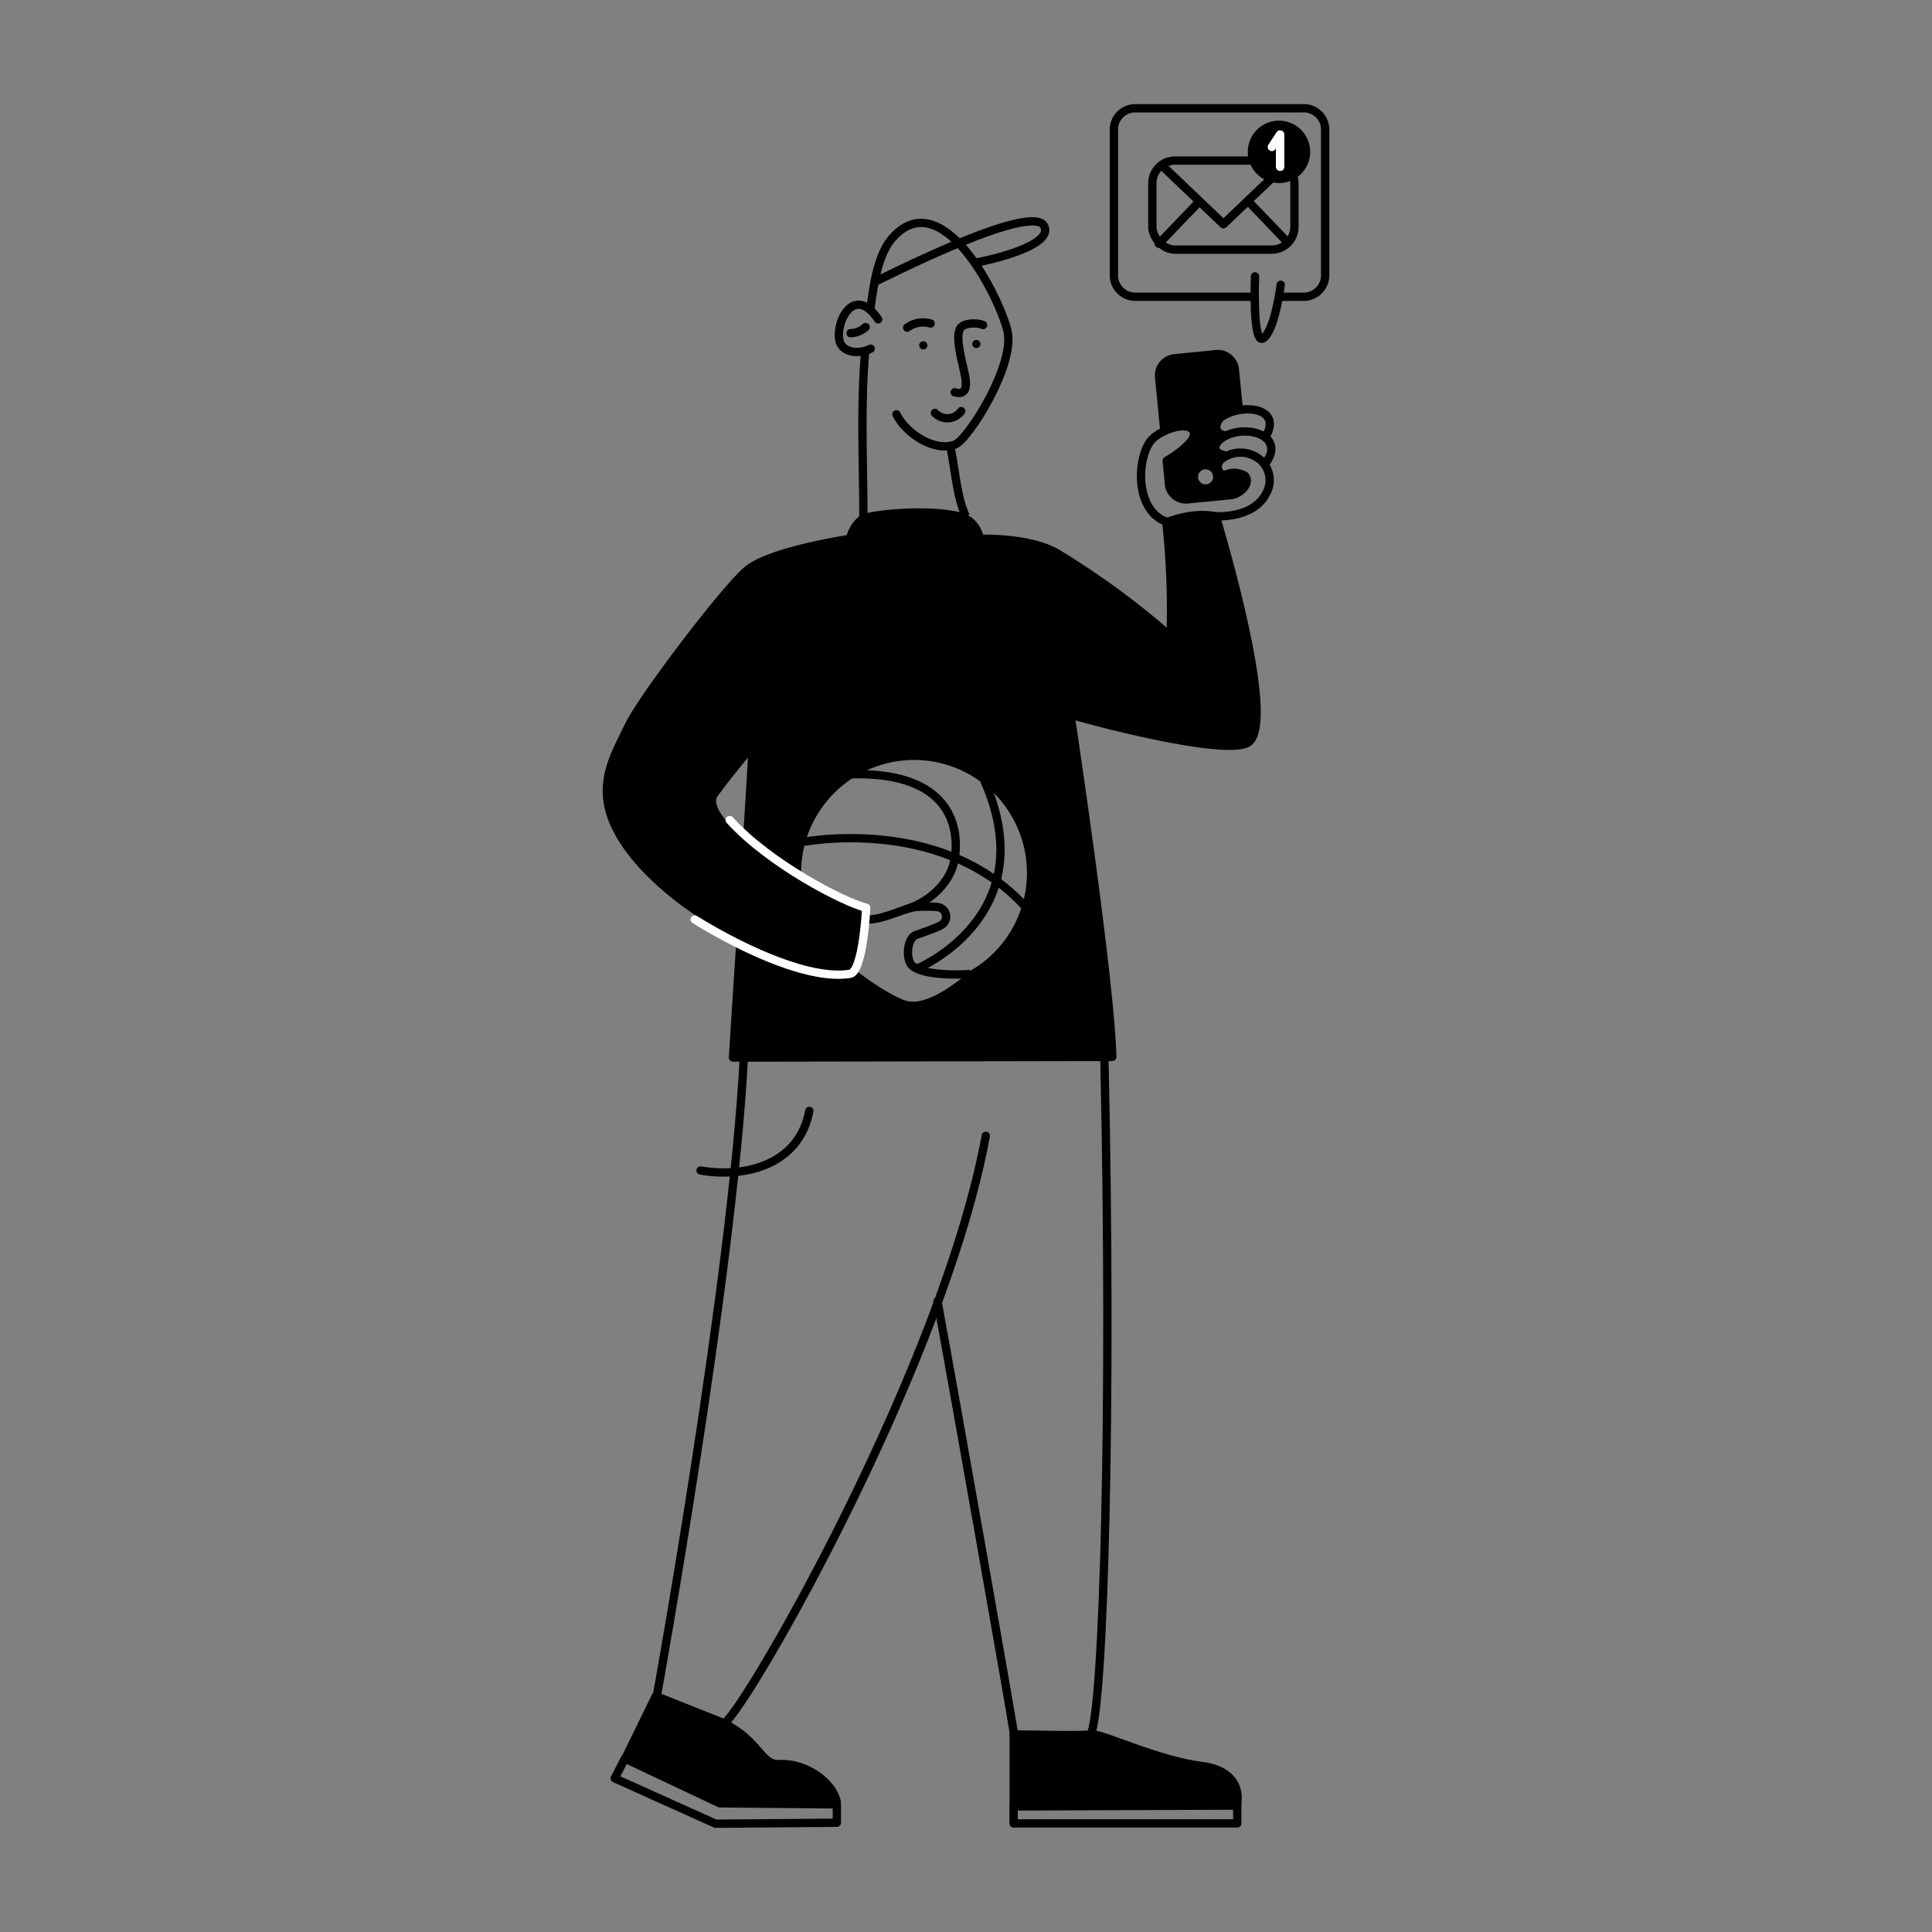<svg xmlns="http://www.w3.org/2000/svg" id="Layer_1" data-name="Layer 1" viewBox="0 0 200 200"><rect x="0" y="0" width="200" height="200" fill="#808080" stroke="none"/><defs><style>.cls-1,.cls-2,.cls-3,.cls-4,.cls-5{fill:none;stroke-width:0.86px;}.cls-1,.cls-2,.cls-3,.cls-4{stroke:#000;}.cls-1,.cls-3,.cls-5{stroke-linecap:round;}.cls-1,.cls-4,.cls-5{stroke-linejoin:round;}.cls-2,.cls-3{stroke-miterlimit:10;}.cls-5{stroke:#fff;}.cls-6{fill:#fff;}</style></defs><path d="M87.64,100.13c.61.8,4.74,3.68,6.32,4,2.33.39,5.2-1.92,6.91-3.32l0,0a12.11,12.11,0,1,0-18-13.53,12.25,12.25,0,0,0-.42,3.17,9.1,9.1,0,0,0,0,.91,28.73,28.73,0,0,0,6.41,3.23s0,.23,0,.6C88.8,96.5,88.54,99.85,87.64,100.13ZM76.74,97c-6.85-3.46-13.56-9.28-13.9-14.65-.18-2.75,1.11-4.9,2.29-7.35C66.63,72,75.27,60.69,77.39,59,79.78,57,88,55.78,88,55.78a3.48,3.48,0,0,1,1.3-2.06l.15-.07a24.69,24.69,0,0,1,10.11-.13.64.64,0,0,1,.18.06,2.85,2.85,0,0,1,1.67,2.2s4.93-.2,7.89,1.42A77.73,77.73,0,0,1,121.18,66a86,86,0,0,0-.44-11.9,9.91,9.91,0,0,1,5-.62l.18,0,0,.14c1.8,6.15,5.79,20.8,3.44,23.13-1.8,1.8-17-2.26-18.55-2.79,1.79,11.94,4.22,29.66,4.33,35.45h-.81L77,109.47H75.88c.09-1.63.42-6.64.79-12.3Zm1.09-19.72a59.72,59.72,0,0,0-3.92,4.92c-.74,1.25.91,3.29,3.39,5.35.28-4.42.52-8.28.6-10.2Z"></path><rect class="cls-1" x="119.29" y="16.62" width="14.71" height="9.22" rx="2.35"></rect><polyline class="cls-1" points="120.39 17.22 126.65 23.2 133.23 16.93"></polyline><polyline class="cls-1" points="120.37 17.23 126.65 23.2 133.23 16.93"></polyline><line class="cls-1" x1="119.96" y1="25.23" x2="124.14" y2="20.88"></line><line class="cls-1" x1="133.24" y1="25.03" x2="129.26" y2="20.88"></line><path class="cls-1" d="M129.8,30.72H117.65a2.23,2.23,0,0,1-2.34-2.09V13.3a2.22,2.22,0,0,1,2.34-2.09h17.19a2.22,2.22,0,0,1,2.34,2.09V28.63a2.23,2.23,0,0,1-2.34,2.09h-2.33"></path><path class="cls-1" d="M132.58,29.48S132,34.1,130.81,35s-.89-6.39-.89-6.39"></path><path d="M124.45,182.82c2.08.25,4,1.4,3.6,4H104.94v-7.57c0,.1,0,.18,0,.25s7.26.15,7.89,0l.29,0C114.51,179.65,120.09,182.31,124.45,182.82Z"></path><path d="M86.62,186.56v.23l-12.11-.11-9.82-4.63,3.16-6.47.12,0,6.8,2.7.17.08c3.61,1.84,3.79,4.3,5.64,4.21C83.78,182.47,86.36,184.85,86.62,186.56Z"></path><path d="M128.88,49.22a2.23,2.23,0,0,0-1.92-.16c-.71.3-1.27-.85-.6-1.5a2.66,2.66,0,0,1,.44-.33v-.09c-1.59-.38-.9-1.35-.39-1.73a3.65,3.65,0,0,1,.54-.32h0c-1.54-.19-1-1.57-.44-1.93a4.9,4.9,0,0,1,1.72-.69l-.41-4.13a1.78,1.78,0,0,0-1.86-1.7l-4.48.45a1.78,1.78,0,0,0-1.5,2l.57,5.48,0,.07c1.23-.59,2.74-.81,3,.06.42,1.15-2.79,3-2.79,3L121,50a1.78,1.78,0,0,0,1.87,1.69l4.47-.44C128.31,51.16,129.55,50,128.88,49.22Zm-4.08.92a.78.78,0,1,1,.78-.78A.78.78,0,0,1,124.8,50.14Z"></path><path class="cls-1" d="M121.18,66a85,85,0,0,0-.45-12"></path><path class="cls-2" d="M126,53.5c-2.47-.69-5.7.73-5.7.73"></path><path class="cls-2" d="M100.87,100.76c-1.71,1.4-4.58,3.71-6.91,3.32-1.68-.29-6.26-3.54-6.39-4.08"></path><path class="cls-1" d="M76.67,97.18c-.37,5.66-.7,10.67-.79,12.3l39.26-.07c-.14-7.26-3.93-33.33-5.52-43.17"></path><path class="cls-1" d="M77.9,77.39c-.08,1.92-.32,5.79-.6,10.2"></path><path class="cls-3" d="M75,178.4c2.63-2.14,22.69-37.13,27.05-60.82"></path><path class="cls-3" d="M77,109.56c-1.2,22.86-9,66-9,66"></path><path class="cls-3" d="M97.05,134.71c1.88,10.21,7.4,41.49,7.93,44.83,0,0,7.84.16,7.94,0,1.32-2.88,2.22-33.43,1.41-69.77"></path><path class="cls-2" d="M120.53,44.58,120,39.1a1.78,1.78,0,0,1,1.5-2l4.48-.45a1.79,1.79,0,0,1,1.86,1.7l.42,4.22"></path><path class="cls-2" d="M131.05,47.9c2.13-2.9-2.37-4.16-4.65-2.49-.51.38-1.2,1.35.39,1.73"></path><path class="cls-2" d="M131,45.23c1.83-3-2.34-3.54-4.53-2.08-.54.36-1.1,1.74.44,1.93"></path><path class="cls-4" d="M125.65,53.43s4,.37,5.4-2.31a2.77,2.77,0,0,0-.59-3.52,3.19,3.19,0,0,0-4.1,0c-.67.65-.11,1.8.6,1.5a2.23,2.23,0,0,1,1.92.16c.67.79-.57,1.94-1.5,2l-4.47.44A1.78,1.78,0,0,1,121,50l-.22-2.31s3.21-1.83,2.79-3-3.2-.31-4.28.76c-1.55,1.53-2,7.29,1.45,8.56"></path><path class="cls-2" d="M110.73,73.93c.87.36,16.78,4.66,18.63,2.82,2.35-2.33-1.64-17-3.44-23.13"></path><path class="cls-2" d="M88.9,95.11c2,.45,4.33-1,5.83-1.21a14,14,0,0,1,2.33,0,1,1,0,0,1,.31,1.9c-.49.28-1.87.75-2.57,1-1,.43-1,2.65-.37,3.17,1.39,1.21,6,.86,6,.86"></path><path class="cls-3" d="M83.78,115c-1,5.39-6.35,7-11.26,6.17"></path><path class="cls-1" d="M113.16,179.55c1.35.1,6.93,2.76,11.29,3.27,2.09.25,4.08,1.42,3.59,4.09L105,187"></path><rect class="cls-1" x="104.94" y="186.86" width="23.15" height="1.9" transform="translate(233.02 375.62) rotate(-180)"></rect><line class="cls-2" x1="104.94" y1="179.29" x2="104.94" y2="186.84"></line><polygon class="cls-1" points="63.63 184.09 74.07 188.79 86.63 188.69 86.63 186.79 74.51 186.68 64.69 182.05 63.63 184.09"></polygon><path class="cls-1" d="M86.62,186.56c-.26-1.71-2.84-4.09-6-3.94-1.88.09-2-2.44-5.81-4.29l-6.92-2.75-3.16,6.47"></path><path class="cls-2" d="M82.5,91.48c0-.36,0-.73,0-1.11a12.12,12.12,0,1,1,17.78,10.71"></path><path class="cls-2" d="M82.79,87.21s14.52-3,23.32,6.62"></path><path class="cls-2" d="M94.81,100.33s13.38-5.41,7.07-19.56"></path><path class="cls-2" d="M93.73,94.14c2.38-.7,4.8-2.74,5.14-5.47.49-3.92-1.32-8.84-10.93-8.51"></path><path class="cls-1" d="M85.88,69.11a86.7,86.7,0,0,0-12,13.13C72,85.42,85.63,93.73,88.9,94.51c0,0-.13,5.59-1.37,5.64-7.75.31-24.15-9.28-24.69-17.76-.18-2.75,1.11-4.9,2.29-7.35C66.63,72,75.27,60.69,77.39,59,79.78,57,88,55.78,88,55.78a3.48,3.48,0,0,1,1.3-2.06c.77-.46,6.9-1.13,10.26-.2a2.81,2.81,0,0,1,1.85,2.26s4.93-.2,7.89,1.42A82.21,82.21,0,0,1,123,67.54"></path><path class="cls-5" d="M75.54,84.89c4.07,4.5,11.74,8.49,14.13,9.08,0,0-.31,6.62-1.68,6.84-4,.64-10.57-2.24-16.07-5.62"></path><path class="cls-3" d="M90.1,32c.31-2.27.72-5.63,2.3-7.39,5.07-5.66,10.94,5.87,11.88,9.59.89,3.46-4,11.25-5.4,11.81-2.12.84-5.12-1.15-6.08-3.12"></path><path class="cls-2" d="M89.38,53.6c0-5.92-.32-11.3.18-17.21"></path><path class="cls-2" d="M98.31,45.93c.56,2.36.67,5.37,1.66,7.51"></path><path class="cls-3" d="M90.91,33.06c-2.79-4.12-4.86,1.29-3.78,2.71.69.91,2.17.75,3,.32"></path><path class="cls-2" d="M100.86,27.2c.34,0,8.36-1.6,7.23-3.8-1.28-2.51-16.74,5.43-17.7,5.85"></path><path class="cls-3" d="M96.34,33.49a2.78,2.78,0,0,0-2.43.43"></path><path class="cls-3" d="M89.61,33.86a2.41,2.41,0,0,1-1.56.63"></path><circle cx="95.58" cy="35.75" r="0.42"></circle><circle cx="101.07" cy="35.61" r="0.42"></circle><path class="cls-3" d="M101.77,33.65c-.66-.31-2.16-.22-2.42.43-.43,1,.21,3.22.48,4.47.19.86.49,2.51-1,2.06"></path><path class="cls-3" d="M96.78,42.74a1.76,1.76,0,0,0,2.72-.18"></path><circle class="cls-6" cx="132.43" cy="15.7" r="2.58"></circle><path d="M132.4,12.49a3.23,3.23,0,1,0,3.23,3.23A3.23,3.23,0,0,0,132.4,12.49Zm.55,4.78a.43.43,0,0,1-.43.43.44.44,0,0,1-.44-.43V15.36l-.05.08a.43.43,0,1,1-.72-.47l.85-1.29a.41.41,0,0,1,.48-.17.43.43,0,0,1,.31.41Z"></path></svg>